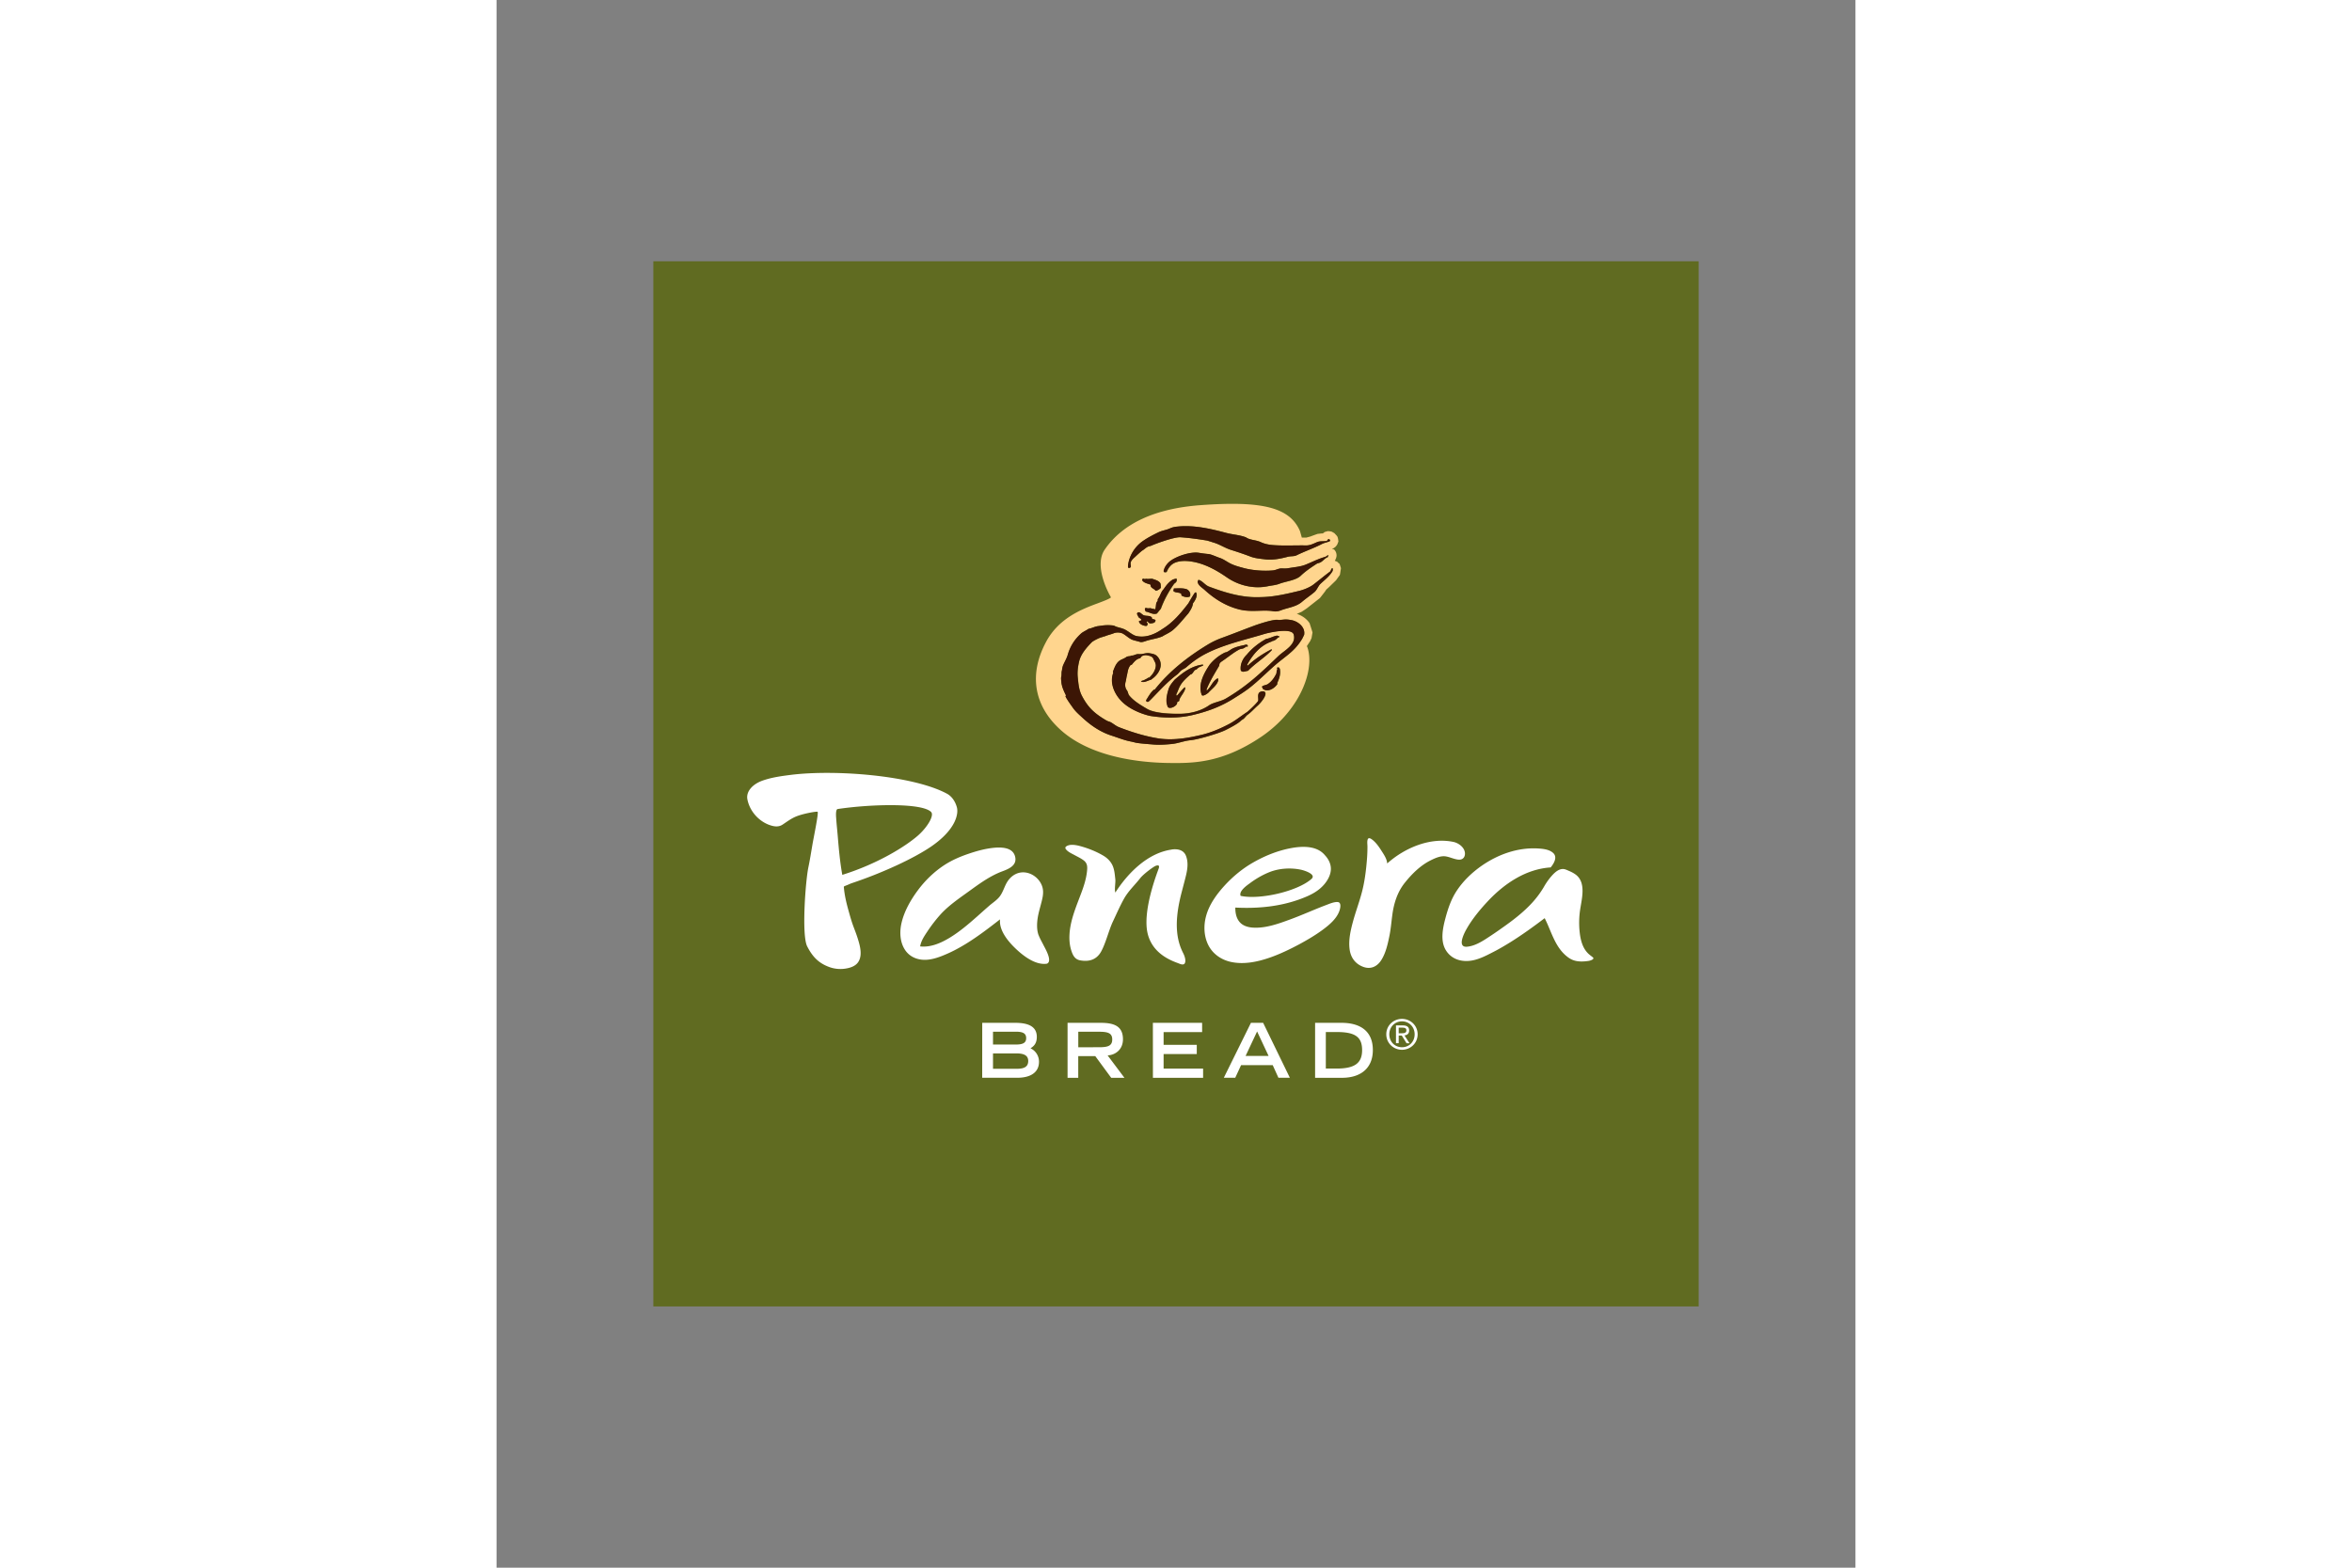 <svg xmlns="http://www.w3.org/2000/svg" height="800" width="1200" viewBox="-3.815 -6.359 33.065 38.152"><rect x="-3.815" y="-6.359" width="33.065" height="38.152" fill="#808080" stroke="none"/><path d="M0 25.435h25.435V0H0z" fill="#606b21"/><path d="M16.693 7.358l-.013-.006-.041-.041-.057-.022c.024-.044.042-.089.042-.132a.197.197 0 00-.052-.135c-.015-.017-.04-.015-.06-.025l.036-.013c.022-.013.042-.03.042-.03l.013-.01.036-.047.03-.077-.008-.063-.013-.05-.018-.027-.055-.06c-.02-.014-.051-.03-.051-.03l-.022-.012-.047-.008-.045-.003-.075.021s-.042.034-.043.034a1.804 1.804 0 01-.041.002c.001 0-.088.01-.088.01-.005.001-.14.05-.14.05l-.03.012-.103.028h-.111c-.021-.075-.044-.156-.044-.156-.245-.573-.902-.745-2.422-.633-1.111.082-1.895.446-2.331 1.083-.264.387.087 1.042.129 1.116l.006.011.018.033c-.021.032-.193.097-.319.144-.379.141-.95.355-1.263.946-.42.79-.293 1.548.353 2.133.749.68 1.959.798 2.613.808.579.008 1.298.018 2.264-.631.786-.529 1.179-1.304 1.179-1.871 0-.115-.015-.221-.048-.314 0 0-.007-.016-.013-.027.036-.055.081-.123.081-.123a5.74 5.74 0 01.034-.074c0-.005.023-.134.023-.134-0-.009-.07-.225-.07-.225l-.021-.031c-.077-.098-.178-.161-.293-.201.004-0.0.02-.005.02-.005l.099-.043c.013-.007.128-.085.128-.085.011-.009.317-.249.317-.249.003-.002.12-.154.12-.154l.036-.054.061-.054.177-.172c0-.001.091-.128.091-.128.005-.011.027-.163.027-.163-.001-.01-.026-.085-.026-.085zm-5.141.045c.028-.237.164-.462.372-.603.116-.079.238-.142.363-.202.094-.047.194-.056.284-.097.074-.034.129-.04.206-.047.385-.036.778.053 1.152.153.163.044.321.05.476.105.026.01.044.025.07.036.102.04.205.04.308.087.085.04.185.061.279.07.268.023.553.005.823.01.1.002.186-.047.273-.083.068-.027.148-.013.223-.026.016-.003.024-.021.041-.042.015-.018.078.034.024.055-.069.025-.123.032-.189.067-.168.088-.426.18-.603.268-.067.033-.139.017-.22.038-.179.047-.368.085-.556.061-.127-.016-.241-.025-.354-.068-.164-.063-.312-.112-.475-.163-.146-.048-.269-.133-.414-.175-.021-.006-.145-.048-.173-.052-.205-.034-.421-.064-.634-.078-.159-.01-.609.158-.715.205-.026.012-.063.015-.084.027-.049.024-.08.061-.133.092-.026.016-.17.15-.182.161-.037.034-.092.085-.099.134-.006.036.006.058.006.092-.001.025-.036.045-.057.033-.019-.012-.008-.038-.011-.056m4.856-.204c-.083.033-.125.118-.211.141-.026.008-.036.008-.058.023-.132.086-.267.176-.385.289-.116.112-.365.136-.516.194-.093.036-.182.04-.29.062-.342.07-.708-.021-.99-.216-.262-.182-.555-.342-.873-.387-.127-.02-.271-.022-.397.032-.096.042-.155.125-.195.222-.004.007-.043.01-.049.009-.025-.007-.026-.025-.022-.044.02-.082.072-.154.135-.211.141-.124.509-.255.725-.218a2.857 2.857 0 00.234.03c.062.006.203.072.271.094.093.029.175.096.268.141.104.051.206.076.325.108.21.056.484.075.705.054.075-.007.131-.049.206-.048.054.001.107.005.162-.005.137-.024.287-.034.413-.083.148-.058.302-.138.455-.184.033-.01.071-.023.09-.05.011-.007.021.003.015.009-.025.004.006.029-.018.038m-4.398 1.59c.036.035.012.088-.025.085-.067-.007-.142-.037-.165-.096-.018-.043.06-.021.055-.053-.005-.031-.057-.043-.073-.071-.005-.031-.057-.076-.016-.104.053-.033.099.045.147.064.073.026.156.001.197.056.007.009-.002.012.004.023.012.023.057.012.08.037.009.008.007.011.003.022-.013.05-.065.054-.116.061-.039.005-.05-.034-.083-.049-.01-.005-.018.017-.008.025m-.115-1.044c.02-.038.042-.015.074-.01l.011-.013c.052.017.112-.003.163.003.066.026.143.04.191.103.017.033.01.068.017.114-.033.038-.077.067-.127.074-.035-.057-.135-.064-.122-.147-.07-.029-.156-.039-.203-.103-.001-.012-.001-.012-.003-.023m.089.779c-.018-.033-.035-.066-.001-.092.041.018.077.013.115.009.04.018.077.013.117.032.027-.073.003-.152.059-.205.004-.013-.001-.028.005-.047.059-.074.073-.171.14-.239.063-.091.127-.18.228-.238.003 0 .048-.017.085-.021.021.056-.011.094-.057.123-.135.192-.244.391-.325.61-.032.039-.063.078-.096.117-.095.036-.182-.035-.27-.047m.682-.563c.1-.001.21-.015.315.019.069.038.103.103.076.177-.09.046-.203-.022-.203-.022-.002-.015-.005-.029-.007-.045-.056-.04-.128-.018-.183-.059-.015-.021.006-.047.003-.07m2.042 2.848c-.085.073-.156.16-.253.229-.037.026-.07.084-.11.107a.268.268 0 00-.056.042c-.079.073-.265.17-.369.221-.163.081-.662.228-.853.247-.155.014-.3.078-.462.092-.151.014-.299.024-.449.01-.117-.01-.242-.018-.368-.035-.055-.007-.106-.025-.169-.037-.162-.031-.305-.091-.458-.14-.269-.084-.498-.238-.701-.423-.088-.082-.181-.159-.25-.259-.059-.083-.128-.176-.177-.268-.008-.015.012-.026.007-.036-.049-.099-.102-.208-.11-.324-.001-.042-.014-.081-.005-.116.015-.049.005-.106.016-.153.012-.05.012-.087.03-.132.038-.092.085-.164.113-.259a1.088 1.088 0 01.325-.518c.052-.046.127-.073.183-.116.074-.01.142-.053.229-.064.103-.013.199-.038.386-.014.082.048.169.048.264.095.094.047.167.119.26.153.234.063.469-.034.652-.163.263-.16.454-.393.635-.626.051-.088.1-.175.161-.264l.025-.003c.048.078-.022.202-.074.265-.011.095-.063.17-.113.246-.129.144-.231.283-.379.408-.078.066-.226.128-.241.146-.141.065-.291.072-.434.125-.039.012-.088.026-.123.015-.068-.023-.129-.03-.196-.056-.081-.037-.146-.105-.222-.146-.032-.018-.131-.045-.226-.007-.07.029-.145.042-.215.074-.049.007-.051.018-.072.021-.035.002-.212.089-.244.123-.129.133-.265.287-.307.47-.028.123-.045.248-.033.375.017.162.027.316.105.465.149.283.302.424.6.598.034.019.074.024.107.044.068.04.119.087.193.116.311.121.639.223.966.273.342.052.69-.006 1.015-.081.234-.053.46-.147.677-.259.17-.088.298-.198.457-.302.04-.026.269-.245.273-.279.007-.061-.015-.122.012-.176.025-.052.136-.074.16-.02.035.08-.119.26-.181.314m.476-.525c-.072.114-.245.217-.359.115.009-.025-.018-.034-.02-.045.033-.039.099-.037.141-.064.099-.063.164-.159.212-.259.008-.036.002-.071.024-.096-.003-.012-.005-.034-.008-.045.036-.017.05-.006.067.026.029.113-.014.246-.062.345a.119.119 0 00.004.023m.652-1.198c-.001.001-.043.089-.049.099-.159.265-.329.375-.558.558-.255.206-.481.451-.743.652-.12.092-.241.165-.365.244-.325.206-.646.32-1.017.407-.326.075-.673.071-.999.021-.07-.011-.183-.048-.249-.074-.156-.06-.304-.14-.424-.248-.198-.178-.339-.467-.244-.725.005-.011-.009-.024-.005-.035.033-.088.069-.187.139-.25.052-.047.13-.062.185-.105.037-.028.096-.01.132-.04.027.019.107-.041.17-.033.094.011.174-.037.26-.021.07.013.137.022.184.069.07.068.104.165.088.257-.018.112-.099.22-.196.291-.019.015-.028.025-.045.03-.072.018-.159.078-.233.041-.017-.009.07-.032.071-.032.033-.021.073-.035.103-.06.01-.008.016.005.024-.003.082-.075.152-.178.159-.287.004-.069-.043-.124-.063-.178-.021-.047-.077-.063-.137-.076a.196.196 0 00-.135.017c-.024.013-.029.047-.055.053-.085.02-.137.086-.191.152-.011.013-.025.004-.036.016-.064.078-.066.165-.088.255-.013.054-.015.09-.029.143-.022.081-.015.153.032.217.028.038.026.084.054.122.112.137.274.232.436.327.195.115.61.122.819.119.24-.005.492-.07.685-.203.108-.075.287-.093.413-.168.532-.314.851-.625 1.276-1.033.147-.139.443-.278.374-.524-.047-.177-.623-.043-.715-.014-.466.142-.962.248-1.397.466-.186.093-.347.208-.501.343-.037.032-.074.043-.115.072-.041.029-.069.075-.11.107-.22.165-.396.356-.583.55-.034.035-.071.074-.11.106-.03.024-.076-.007-.057-.039.054-.084.102-.176.178-.243.013-.012.025-.003.035-.017.349-.439.788-.783 1.27-1.078a1.98 1.98 0 01.363-.173c.264-.096.523-.2.783-.296.114-.042.461-.156.568-.141.078.01.162-.016.237-.007.066.008.129.015.194.045.136.061.235.184.211.323m-1.369.753c.177-.162.371-.291.58-.398l.004.023c-.173.185-.404.319-.578.503-.061.008-.142.052-.177-.012-.02-.136.044-.283.146-.38.127-.156.289-.282.47-.384.097-.013.178-.069.276-.082.004.023.037-.004.041.019.002.011.002.011.003.022-.012.002-.012.002-.024.003-.044.041-.077.079-.138.088-.012.001-.009.007-.023.014-.276.092-.466.326-.594.564.001.011.002.022.015.021m-.005-.464c-.007.009-.044-.005-.049.006-.008.022-.015.012-.034.028-.028.023-.086.021-.119.038-.144.075-.264.18-.399.271-.035.025-.082.051-.086.092-.003.016.001.022-.006.036-.11.187-.228.375-.305.573-.005.011.007.029.015.021.092-.087.133-.221.246-.287.024-.015.028.034.02.056-.035.113-.147.192-.232.284-.026.027-.148.112-.168.056-.093-.256.054-.523.194-.733a1.117 1.117 0 01.358-.289c.024-.013.035-.008.059-.019.056-.025.095-.063.149-.088.09-.041.18-.06.278-.081.024-.005.052-.022.075.002.009.008.012.025.005.034m-1.085.462c-.054.029-.105.035-.15.088-.011.013-.021.007-.035.016-.044.028-.053.076-.096.105-.015.01-.023.005-.035.017-.088.079-.175.153-.237.262-.038.068-.06.144-.094.208-.006.011.004.046.017.034.065-.066.113-.136.184-.198.009-.008.017.01.016.022-.019.096-.102.177-.138.261-.006.015-.009.019-.007.035.003.025-.058.028-.055.053.002.017.001.022-.007.036-.03.05-.112.098-.174.091-.045-.005-.05-.039-.061-.074-.037-.122 0-.26.034-.376.026-.092.092-.167.153-.24.191-.165.403-.33.672-.364.013-.001.027.015.015.021m3.15-2.296c-.07.122-.182.206-.291.308-.062.058-.084.147-.148.201-.099.084-.208.156-.306.24-.143.122-.339.139-.514.206a.353.353 0 01-.185.02c-.254-.042-.53.032-.829-.044-.326-.084-.603-.259-.841-.476-.065-.06-.163-.113-.168-.205.018-.016.004-.049.045-.031.087.038.144.126.234.159.278.103.563.198.868.238.168.021.284.021.457.015.298-.013.578-.08.866-.149.108-.026.26-.087.347-.154.131-.1.261-.21.404-.316.023-.016.021-.059.048-.079.026-.018.021.055.013.069" fill="#ffd58e"/><path d="M12.222 8.018c.051-.007.095-.036.127-.074-.006-.046 0-.082-.016-.114-.047-.064-.124-.077-.191-.103-.051-.006-.111.013-.163-.004l-.011.013c-.031-.006-.054-.029-.074.01.001.011.001.011.003.023.047.064.133.074.203.102-.013.084.087.091.121.148m-.121.794c.051-.007.103-.011.116-.061.004-.011.005-.014-.003-.023-.023-.025-.069-.014-.08-.037-.006-.011.003-.014-.004-.023-.041-.055-.124-.03-.197-.056-.049-.018-.095-.096-.147-.064-.042.028.011.073.015.104.016.028.068.04.073.071.005.032-.073.01-.055.053.022.059.097.089.164.096.038.004.062-.05.025-.085-.009-.008-.002-.03.008-.025.032.015.044.054.083.049m.248-.357c.08-.22.189-.419.324-.61.045-.029.078-.067.057-.123-.037.005-.082.021-.085.021-.101.059-.166.147-.228.238-.068.068-.081.166-.14.239-.007.018-.001.033-.005.047-.055.054-.032.132-.059.205-.04-.018-.076-.014-.116-.032-.037.005-.074.009-.115-.008-.034.027-.016.059.001.092.088.012.175.083.27.047.032-.039.064-.078.096-.117m.497-.365c.002.016.005.03.007.045 0 0 .114.068.203.022.027-.074-.007-.139-.076-.176-.105-.034-.215-.021-.315-.019.004.023-.018.049-.003.07.055.04.128.019.183.059m3.564-.939c-.019.027-.058.04-.09.05-.154.046-.308.126-.455.184-.126.049-.276.058-.413.083-.055.01-.109.006-.163.005-.074-.001-.131.04-.205.048-.22.021-.494.001-.705-.054-.12-.033-.221-.058-.325-.108-.094-.045-.176-.112-.268-.141-.067-.022-.208-.088-.27-.094a2.978 2.978 0 01-.234-.03c-.216-.037-.584.095-.725.218-.064.057-.115.129-.135.211-.004.019-.003.037.021.044.006.001.045-.001.049-.008.041-.096.1-.179.196-.222.126-.054.27-.051.397-.033.317.045.61.206.873.388.281.195.648.285.99.216.108-.022.197-.026.29-.062.151-.058.399-.082.516-.194.117-.112.253-.202.385-.289.022-.014.032-.014.059-.022.086-.023.128-.109.211-.141.024-.009-.007-.034.018-.038.005-.006-.004-.016-.015-.009" fill="#3c1605"/><path d="M11.62 7.427c0-.035-.012-.056-.006-.092.007-.049.062-.101.1-.134.012-.011.156-.145.182-.161.053-.031.084-.068.133-.092.021-.012.058-.015.084-.026.105-.048.556-.215.715-.206.213.015.429.045.634.078.028.004.152.046.173.052.145.042.268.128.414.175.164.052.312.101.476.163.112.044.226.053.354.069.187.024.376-.013.555-.061.08-.021.153-.005.22-.038.176-.087.434-.18.602-.268.067-.035.12-.041.189-.067.054-.021-.009-.073-.024-.055-.018.021-.025.039-.042.042-.074.013-.154-.001-.223.026-.087.036-.174.085-.274.083-.27-.005-.555.013-.822-.01-.095-.008-.195-.03-.279-.069-.102-.048-.205-.047-.308-.088-.026-.011-.044-.026-.07-.036-.155-.055-.313-.061-.476-.105-.374-.1-.768-.189-1.153-.153-.076.007-.131.013-.206.047-.091.042-.19.05-.284.097-.124.061-.246.123-.363.203-.208.141-.344.366-.372.603.004.018-.008.044.012.056.021.012.055-.008.057-.033m1.068 2.753c-.061.073-.127.148-.153.24-.034.116-.07.254-.034.376.011.035.017.069.061.073.062.006.144-.041.175-.091.009-.014.009-.019.007-.036-.003-.025.058-.028.055-.053-.002-.016.002-.021.007-.035.036-.084.118-.165.137-.261.001-.012-.006-.03-.016-.022-.07.061-.118.131-.183.198-.013.012-.023-.023-.017-.034.034-.065.056-.14.094-.208.063-.108.15-.183.238-.262.012-.012.02-.007.035-.017.043-.029.053-.077.096-.105.015-.01.025-.003.036-.016.044-.054.096-.06.15-.089.012-.006-.002-.023-.015-.021-.27.034-.482.199-.673.364m1.693-.841c-.097.021-.187.04-.277.081-.055.026-.093.064-.149.088-.025.012-.035.007-.059.02a1.103 1.103 0 00-.358.289c-.141.209-.287.477-.194.733.019.055.142-.03.168-.057.085-.093.197-.171.232-.285.008-.022.004-.07-.02-.055-.114.066-.154.199-.246.286-.008.008-.021-.011-.015-.021.078-.198.195-.386.305-.573.008-.014.004-.019.007-.035.005-.042.051-.068.086-.093.135-.091.255-.195.399-.271.033-.017.092-.015.119-.038.019-.015.026-.005.034-.027.004-.011.042.002.049-.006.007-.01.004-.026-.005-.035-.023-.024-.051-.007-.075-.002m2.132-1.866c-.027.02-.025.062-.048.079-.142.106-.273.215-.404.316-.087.067-.239.128-.347.154-.289.069-.568.137-.866.15-.173.007-.289.007-.457-.015-.304-.04-.59-.134-.868-.237-.09-.033-.146-.121-.234-.159-.042-.018-.027.015-.045.031.004.093.102.145.168.205.238.218.515.393.841.476.298.076.575.003.829.044.061.01.124.003.185-.021.175-.067.371-.084.514-.206.098-.085.208-.157.306-.24.064-.055.086-.144.148-.202.109-.102.222-.185.291-.308.008-.014.013-.086-.013-.068m-1.468 1.782c.014-.007.011-.012.023-.014.061-.009.093-.047.138-.088.012-.001.012-.001.024-.003-.001-.011-.001-.011-.003-.022-.004-.023-.037.005-.041-.019-.098.013-.178.069-.276.082-.181.102-.342.228-.469.384-.102.096-.166.244-.146.38.035.064.115.02.177.011.174-.183.405-.318.578-.502-.002-.011-.002-.011-.004-.023-.209.107-.403.236-.58.398-.013.002-.014-.01-.015-.021.128-.237.319-.471.594-.563" fill="#3c1605"/><path d="M14.728 10.516c-.026.054-.005.114-.011.176-.004.034-.233.254-.273.279-.159.104-.286.213-.457.301-.216.112-.442.206-.676.259-.325.075-.673.133-1.015.082-.326-.051-.654-.153-.965-.274-.074-.029-.125-.076-.194-.116-.033-.02-.073-.025-.107-.044-.298-.174-.45-.316-.6-.598-.078-.148-.088-.303-.105-.465-.012-.128.005-.252.034-.375.042-.182.178-.336.307-.469.032-.034.209-.121.244-.123.021-.003.023-.015.072-.021.071-.032.146-.045.215-.073.095-.039.194-.012.226.007.075.041.141.109.222.146.066.026.127.034.195.056.035.012.084-.003.123-.015.143-.053.292-.061.433-.125.016-.018.164-.081.241-.146.147-.125.25-.264.379-.408.05-.076.102-.152.113-.247.052-.063.122-.188.074-.265l-.025.003c-.061.089-.11.176-.161.264-.18.234-.372.467-.635.626-.183.129-.419.226-.652.163-.094-.034-.167-.106-.26-.153-.095-.046-.183-.046-.265-.095-.187-.025-.283.001-.386.013-.087.012-.155.055-.229.064-.057.042-.132.07-.184.116-.158.142-.266.313-.324.518-.028.095-.075.166-.114.258-.018.045-.018.082-.03.132-.012.046-.001.103-.015.153-.01.035.003.074.004.116.008.116.061.224.11.324.006.01-.014.021-.007.036.049.092.118.186.177.269.07.1.162.177.251.259.203.185.432.338.701.423.152.049.295.109.458.14.062.012.114.03.169.037.126.017.251.025.368.035.151.014.299.003.449-.011.161-.014.307-.078.462-.092.191-.019.69-.166.853-.247.103-.051.29-.148.369-.222a.264.264 0 01.055-.041c.041-.023.073-.081.11-.107.097-.07.169-.156.254-.229.062-.054.216-.233.181-.313-.024-.054-.135-.033-.161.019" fill="#3c1605"/><path d="M15.242 9.917c-.018-.033-.031-.043-.067-.026.002.011.005.033.007.045-.021.026-.016.06-.023.096-.049.1-.114.196-.213.26-.043.026-.109.024-.141.064.002.012.028.02.019.045.114.101.288-.002.359-.115-.003-.012-.003-.012-.004-.024.048-.099.091-.232.062-.344m.188-1.198c-.075-.01-.16.017-.237.007-.107-.015-.454.099-.568.141-.26.096-.519.2-.783.296a1.955 1.955 0 00-.363.174c-.482.294-.92.638-1.27 1.078-.01.013-.023.005-.035.017-.076.067-.124.158-.178.242-.019.032.027.064.057.04.039-.032.075-.072.109-.107.187-.193.363-.384.583-.55.042-.031.069-.077.11-.106.041-.029.078-.041.115-.072.154-.134.315-.25.501-.342.435-.218.931-.325 1.397-.467.093-.029.668-.163.715.015.069.245-.228.384-.374.524-.425.408-.745.718-1.276 1.033-.126.074-.305.092-.413.168-.193.133-.445.198-.685.203-.209.004-.624-.004-.819-.118-.162-.096-.324-.191-.436-.328-.029-.037-.027-.083-.054-.121-.047-.064-.055-.136-.032-.217.014-.054.015-.089.029-.144.022-.09.023-.176.088-.254.011-.014.025-.003.035-.017.054-.066.106-.132.191-.152.026-.006.031-.04.055-.053.043-.023.086-.028.135-.017.06.012.117.028.137.075.021.054.067.109.063.178-.007.109-.076.212-.159.287-.008.008-.015-.005-.025.003-.03.025-.07.038-.103.059-.001.001-.088.024-.071.033.073.037.16-.023.232-.041.017-.005.026-.015.045-.03.098-.072.178-.18.196-.292.015-.092-.018-.189-.088-.257-.047-.047-.114-.057-.184-.069-.086-.015-.167.032-.26.021-.063-.008-.143.052-.17.032-.036.03-.095.012-.132.04-.055.043-.133.058-.185.105-.071.062-.106.162-.139.25-.004.011.01.023.005.034-.095.258.046.547.244.725.12.108.269.188.424.248.066.025.18.063.249.073.326.05.673.055.999-.02.37-.087.692-.202 1.017-.407.124-.079.245-.152.366-.244.263-.201.488-.446.743-.652.229-.183.398-.294.558-.558.005-.01.048-.098.049-.099.024-.139-.075-.261-.211-.323-.065-.03-.128-.037-.194-.045" fill="#3c1605"/><path d="M18.216 18.437c.205 0 .381.16.381.375 0 .217-.175.377-.381.377-.206 0-.382-.16-.382-.377 0-.216.176-.375.382-.375m0 .06c-.173 0-.308.135-.308.315 0 .183.135.315.308.315.173 0 .308-.132.308-.315 0-.18-.135-.315-.308-.315m-.08.532H18.07v-.433h.167c.103 0 .153.039.153.123 0 .079-.048.113-.114.12l.124.191h-.073l-.116-.188h-.075zm0-.242h.079c.082 0 .108-.023.108-.071 0-.042-.021-.065-.096-.065h-.091zm-2.034-.254h.644c.424 0 .761.178.761.662 0 .454-.309.676-.75.676h-.655zm.526 1.113c.445 0 .618-.137.618-.45 0-.327-.18-.439-.618-.439h-.265v.889zm-2.087-1.113h.297l.65 1.337h-.278l-.139-.307h-.77l-.142.307h-.278zm.429.805l-.279-.595-.28.595zm-2.815-.805h1.198v.225h-.937v.311h.807v.224h-.807v.354h.961v.224h-1.221zm-2.076 0h.804c.315 0 .544.072.544.4 0 .245-.177.382-.373.393l.409.545h-.322l-.388-.528h-.414v.528h-.26zm.765.594c.213 0 .322-.031.322-.189 0-.157-.108-.188-.322-.188H10.34v.378zm-2.841-.594h.805c.314 0 .523.088.523.342 0 .17-.083.233-.154.278a.358.358 0 01.207.329c0 .253-.2.388-.527.388h-.855zm.822.528c.171 0 .247-.043.247-.155 0-.114-.076-.157-.247-.157h-.56v.312zm.007.591c.166 0 .29-.032.29-.191 0-.14-.114-.184-.29-.184h-.567v.374zm13.905-2.816c-.16-.161-.188-.417-.201-.545a2.14 2.14 0 01.015-.512c.04-.269.15-.657-.105-.851-.053-.04-.111-.069-.171-.094-.048-.021-.101-.048-.154-.044-.108.005-.2.096-.268.173a1.616 1.616 0 00-.185.264 2.313 2.313 0 01-.274.372c-.217.24-.476.438-.74.623a9.572 9.572 0 01-.404.274c-.135.086-.285.168-.446.184-.252.027-.082-.315-.023-.42.146-.26.344-.496.542-.706.397-.418.916-.765 1.511-.803.078-.095.174-.253.057-.355-.098-.087-.255-.1-.38-.107-.483-.024-.953.144-1.348.416-.237.165-.453.369-.613.611-.138.207-.217.444-.28.683-.064.242-.126.551.02.777.152.237.432.293.692.227.148-.037.289-.108.424-.178.154-.077.302-.164.449-.255.288-.18.563-.379.833-.584.164.319.248.708.556.943.102.079.236.141.519.096.028-.004.152-.04.097-.086-.043-.035-.083-.062-.124-.103m-3.14-2.275c.106.01.166-.073.15-.177-.019-.127-.152-.224-.27-.252-.574-.124-1.198.146-1.62.523-.004-.106-.081-.219-.137-.306-.064-.101-.139-.211-.238-.282-.032-.024-.084-.048-.1.005-.017.054-.005.119-.005.173 0 .088-.003.178-.009.265-.022.302-.06.618-.144.909-.06.215-.138.425-.197.641-.059.217-.113.449-.085.675.024.208.14.367.339.438.185.065.341-.015.439-.177.103-.168.148-.369.188-.561.037-.176.05-.35.074-.527.036-.278.121-.552.297-.775.173-.218.384-.429.635-.554.113-.056.249-.119.378-.095.103.019.2.069.304.078m-2.954 1.03c-.09.001-.182.041-.264.072-.298.112-.586.245-.885.354-.285.105-.606.221-.915.197-.111-.009-.225-.042-.303-.126-.09-.097-.114-.234-.113-.361.553.028 1.108-.024 1.628-.225.21-.081.401-.176.546-.352.078-.096.141-.211.15-.336.01-.136-.05-.261-.142-.359-.193-.236-.543-.226-.814-.177-.327.059-.646.187-.934.352-.253.144-.483.333-.68.545-.2.216-.391.475-.467.765-.06.224-.052.474.049.686.109.226.318.372.559.424.316.068.647-.002.946-.106.247-.086.482-.2.712-.322.196-.106.39-.22.57-.352.162-.12.346-.272.412-.47.023-.068.051-.211-.055-.208m-2.121-.461c.149-.11.314-.206.485-.272.234-.09.516-.105.759-.052.065.014.38.108.249.224-.339.3-1.254.513-1.723.411-.048-.119.158-.258.231-.311m-1.911-.815c-.58.082-1.063.569-1.368 1.045-.027-.078.009-.242-.001-.325-.013-.113-.02-.23-.068-.335-.048-.105-.136-.188-.235-.244-.162-.094-.343-.167-.523-.218-.087-.025-.182-.046-.272-.036-.038.004-.145.036-.111.093.043.071.146.115.216.153.075.041.152.076.221.128.095.071.095.158.083.269-.019.18-.075.355-.138.523-.114.307-.247.61-.282.938-.016.158-.01.32.04.471.037.113.085.208.211.233.214.04.394-.013.504-.198.117-.201.194-.529.292-.739.083-.175.175-.385.269-.554.107-.195.266-.338.403-.513.074-.094.322-.281.379-.298.057-.018.095-.012.065.072-.036.103-.403 1.036-.265 1.587.131.518.627.668.769.724.036.016.104.038.131-.007.039-.067-.006-.187-.036-.246-.154-.3-.221-.691-.077-1.328.031-.139.103-.395.144-.566.041-.17.057-.33-.001-.478-.058-.147-.208-.173-.35-.153m-3.236 2.084c-.046-.125-.042-.277-.023-.407.023-.156.074-.305.109-.459.031-.132.04-.256-.024-.382-.11-.219-.38-.349-.612-.242-.114.054-.193.146-.247.256-.048.098-.082.205-.149.293-.067.088-.172.154-.255.226-.101.088-.2.177-.299.265-.213.188-.431.374-.674.52-.212.127-.458.232-.708.204.024-.14.105-.256.182-.372a3.574 3.574 0 01.297-.387c.218-.246.501-.43.765-.623.238-.172.483-.345.761-.447.173-.064.369-.155.3-.376-.069-.217-.355-.212-.538-.192-.209.024-.414.082-.613.151-.194.067-.382.149-.556.261-.253.164-.474.377-.654.62-.172.231-.328.503-.395.786-.053.221-.044.473.085.667.128.191.351.261.572.233.156-.019.307-.078.45-.141.156-.068.308-.151.454-.24.292-.179.564-.388.834-.598-.029.279.213.557.401.732.183.171.47.387.739.347.145-.059-.042-.37-.08-.447-.041-.082-.089-.162-.121-.248m-4.51-.221c-.045-.121-.079-.245-.114-.37-.051-.181-.095-.364-.113-.551-.004-.041-.007-.042.03-.057a2.529 2.529 0 01.053-.021c.036-.014.07-.032.108-.045.747-.249 1.521-.608 1.942-.899.604-.419.654-.798.616-.943-.036-.137-.119-.269-.242-.335-.827-.445-2.717-.594-3.803-.458-.229.029-.464.061-.684.139-.249.088-.406.27-.369.457.054.277.261.517.52.617.113.042.23.067.336-.003.115-.076.214-.153.345-.204.161-.063.471-.121.506-.108.034.013-.102.657-.128.818-.03.176-.058.355-.095.531-.07.332-.169 1.655-.029 1.927.124.242.269.402.526.498a.793.793 0 00.401.043c.111-.017.234-.053.305-.147.123-.165.053-.412-.003-.589-.032-.102-.071-.202-.109-.302m-.379-2.213c-.012-.138-.027-.274-.036-.412-.004-.047-.016-.212.036-.221.787-.118 2.048-.156 2.273.071.085.084-.094.378-.321.576-.299.261-.976.686-1.839.955-.058-.321-.086-.645-.113-.97" fill="#fff"/></svg>